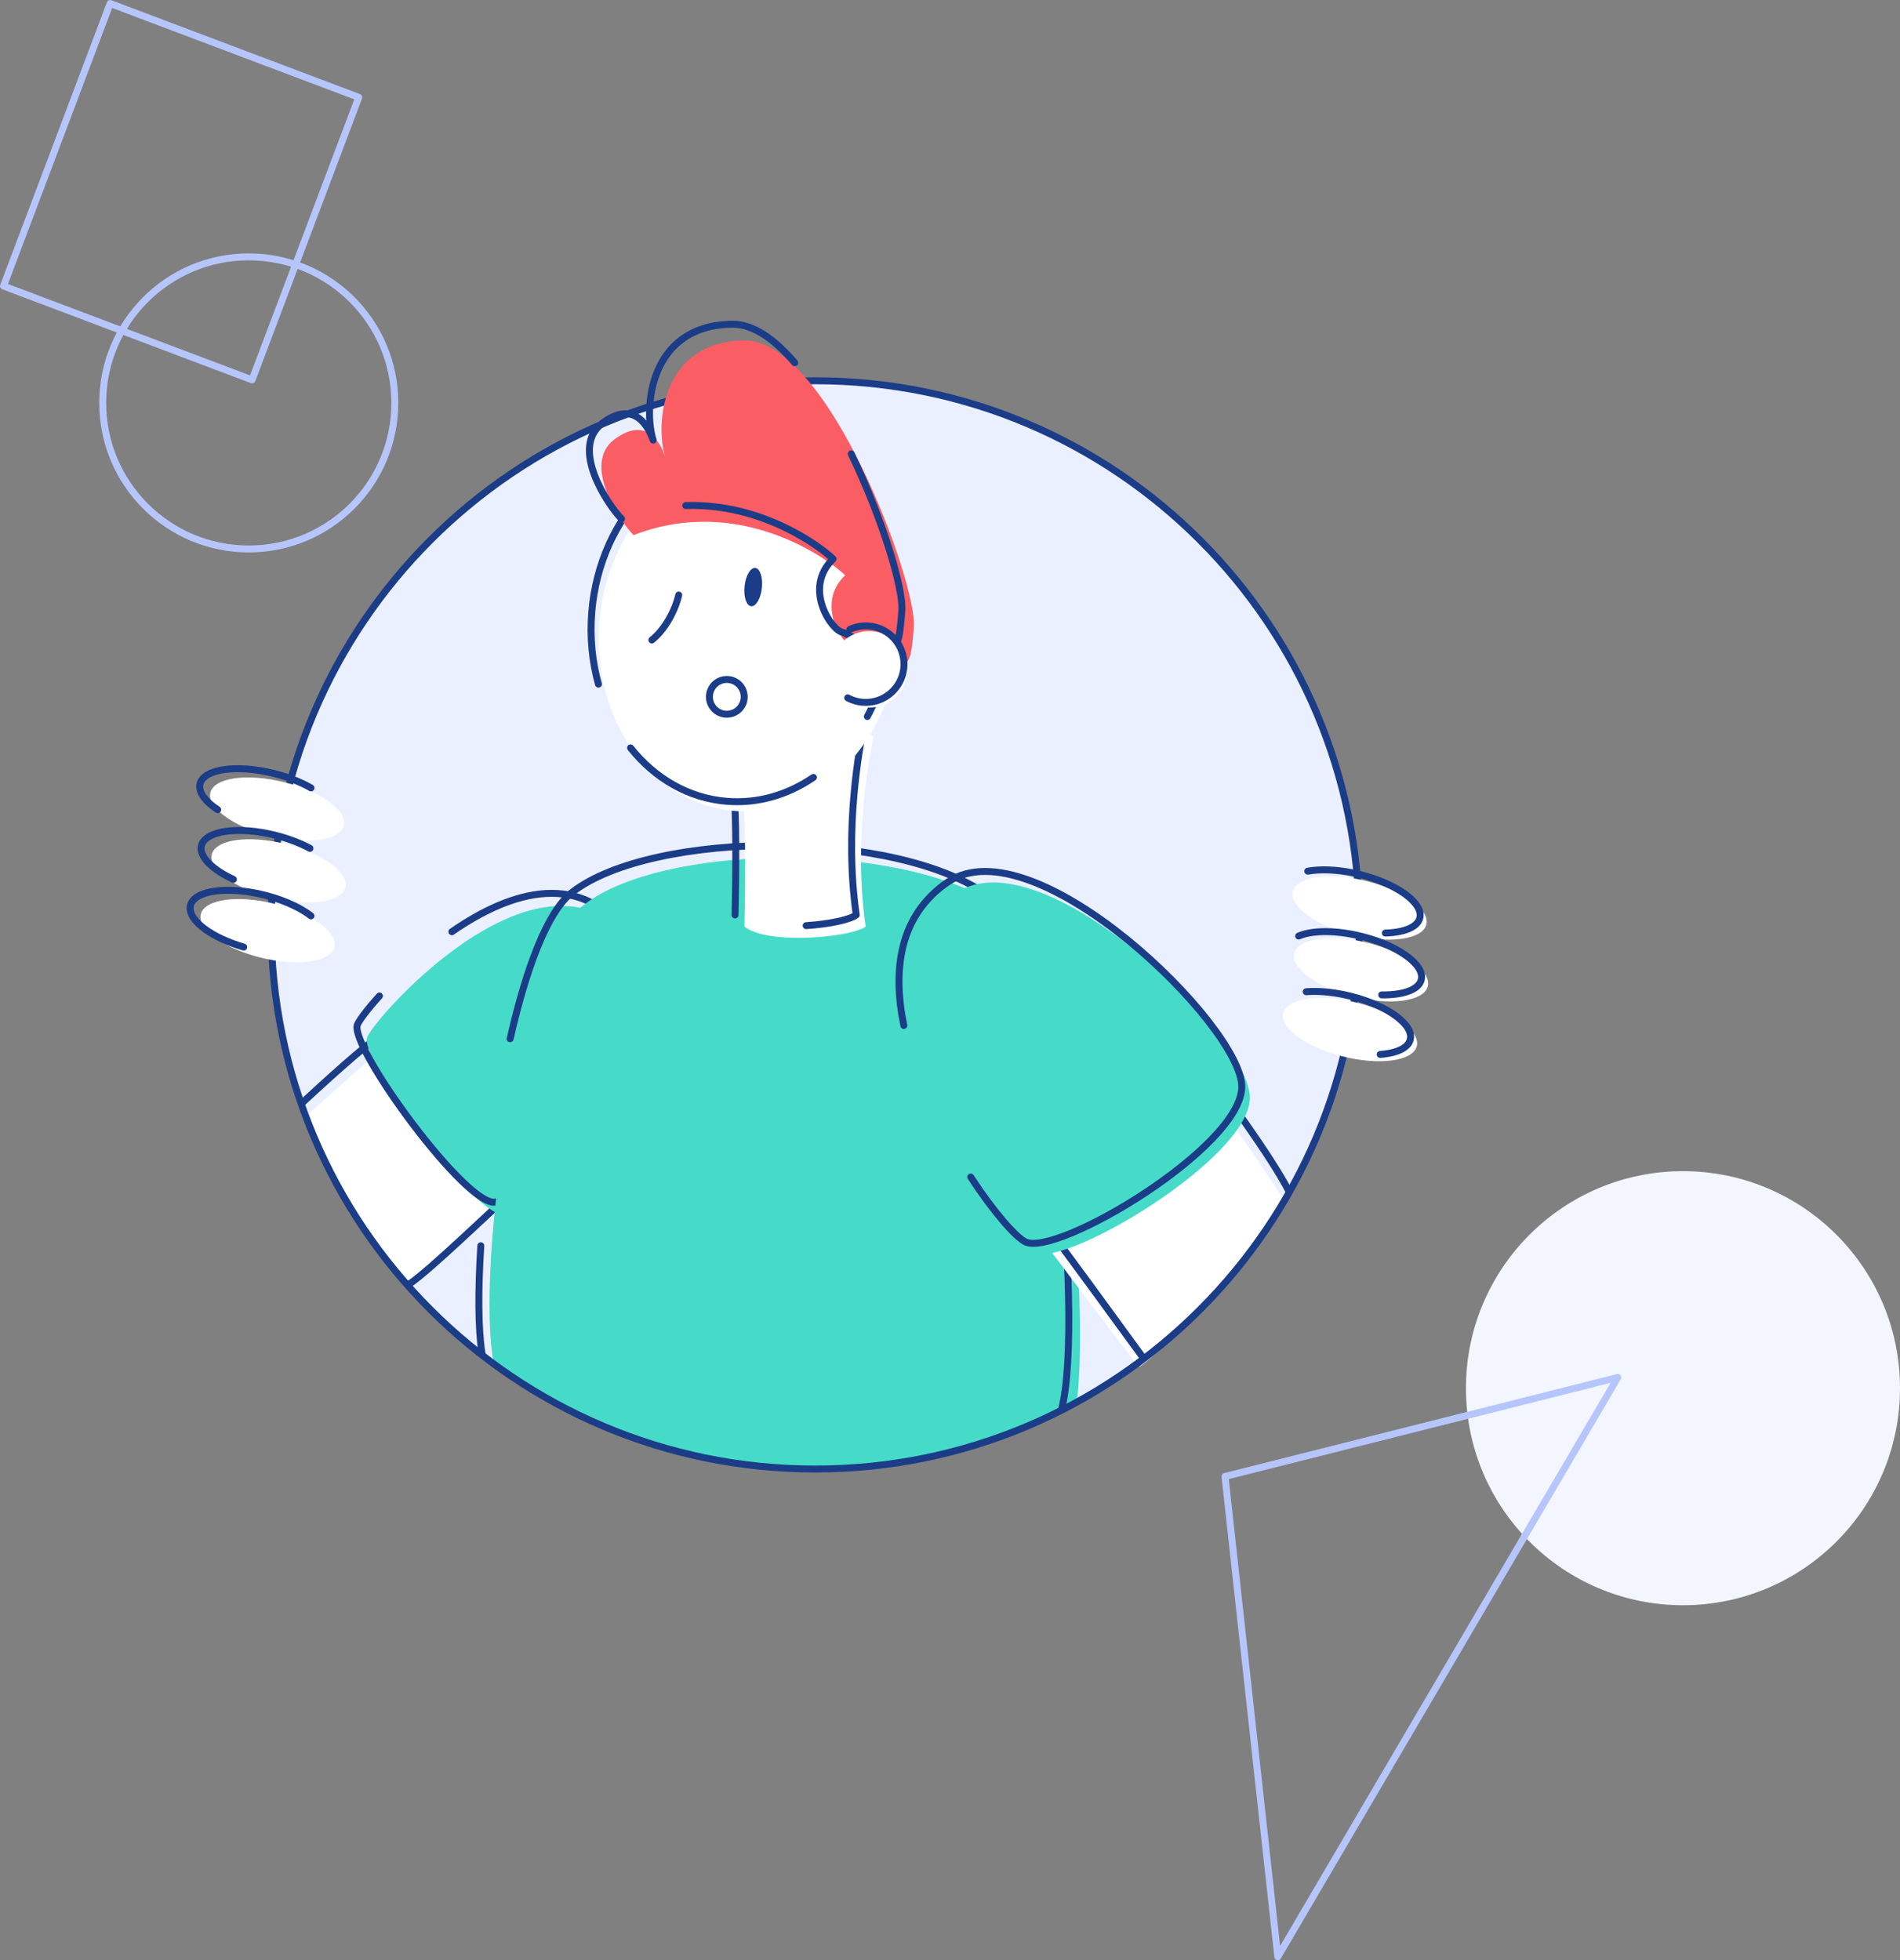 
<svg xmlns="http://www.w3.org/2000/svg" viewBox="0 0 4898.94 5054.29"><rect x="0" y="0" width="4898.94" height="5054.29" fill="#808080" stroke="none"/><defs><style>.cls-1{fill:#f3f6ff;}.cls-1,.cls-2,.cls-3,.cls-5,.cls-7,.cls-8{fill-rule:evenodd;}.cls-2{fill:#eaf0ff;}.cls-3{fill:#fff;}.cls-4,.cls-6{fill:none;stroke-linecap:round;stroke-linejoin:round;stroke-width:17.9px;}.cls-4{stroke:#1b3c87;}.cls-5{fill:#46dbc9;}.cls-6{stroke:#b6c6fc;}.cls-7{fill:#1b3c87;}.cls-8{fill:#fb5d64;}</style></defs><title>drawkit-grape-pack-illustration-7</title><g id="Layer_2" data-name="Layer 2"><g id="Layer_1-2" data-name="Layer 1"><g id="Vector"><path class="cls-1" d="M3779.77,3579.37c0-309,250.53-559.59,559.58-559.59s559.59,250.54,559.59,559.59S4648.4,4139,4339.35,4139,3779.77,3888.41,3779.77,3579.37Z"/><path class="cls-2" d="M699,2384.79c0-774.85,628.14-1403,1403-1403s1403,628.13,1403,1403-628.14,1403-1403,1403S699,3159.64,699,2384.79Z"/><path class="cls-3" d="M792.09,2876.26c39.48-36.45,178-163.59,206.67-176.55s361.16,357.95,328.32,384.49-206.64,186.6-272,227.3C924.52,3169.4,833.74,3006.21,792.09,2876.26Z"/><path class="cls-4" d="M778.8,2844c39.48-36.45,173.1-159.7,201.81-172.66s363.59,385.4,330.75,411.93-207.14,196.66-258.65,229.28"/><path class="cls-5" d="M1653.4,2457.3c190.52,289.76-277.38,653.4-349,674.29S924.4,2730,946.73,2674.36,1423.33,2107.39,1653.4,2457.3Z"/><path class="cls-4" d="M1165.1,2402.47c151.27-104.94,339.54-165.49,463.12,22.46,190.52,289.76-277.38,653.4-349,674.29s-380-401.64-357.66-457.23c4.33-10.76,24.85-38.63,56.81-74"/><path class="cls-5" d="M2036.2,2211.54c-214.59-1.29-425.74,40-529.81,120.85-169,131.32-281.4,943.08-232.93,1184.65,232.16,170.17,518.55,270.72,828.46,270.72,244.65,0,474.63-62.7,674.88-172.78,35.45-301.63-51.93-1163.91-190.13-1268.81C2468.84,2256.72,2250.8,2212.83,2036.2,2211.54Z"/><path class="cls-4" d="M1315.32,2678.38c40.66-178.5,95.1-327.36,159.6-377.46,208.14-161.7,844.6-165.14,1080.27,13.76C2701.8,2426,2797.73,3391.51,2737.53,3632.33"/><path class="cls-4" d="M1242.7,3489.56c-9.73-61.46-10.34-161.13-3-277.54"/><path class="cls-6" d="M284,9l641,242L649.91,979.48,9,737.49Z"/><path class="cls-6" d="M3158.49,3807l136.17,1238.31,876.61-1493.63Z"/><path class="cls-6" d="M264.83,1038.9c0-208,168.61-376.6,376.6-376.6S1018,830.91,1018,1038.9s-168.61,376.6-376.6,376.6S264.83,1246.89,264.83,1038.9Z"/><path class="cls-3" d="M2938,3524c-29.9-29.9-236-311-259.22-337.46s417.42-391.85,444.52-359.9,135.75,184,186.41,267.6C3269,3167.61,3043.89,3451.73,2938,3524Z"/><path class="cls-4" d="M2948,3501.73c-25-34.09-248.37-341.81-271.6-368.28s417.43-391.85,444.53-359.9,156.89,209.58,201.59,296.5"/><path class="cls-5" d="M2464.49,2303C2687,2150.32,3224.05,2674.69,3222.71,2831s-478.84,440.34-558.38,399.32C2576.66,3185.15,2123.06,2537.14,2464.49,2303Z"/><path class="cls-4" d="M2330.41,2644.24c-30-145.34-10.74-284.76,113.13-369.71,222.55-152.64,759.56,371.72,758.21,528.07s-478.83,440.33-558.38,399.32c-25.45-13.13-81.75-77.06-140.48-166.93"/><path class="cls-4" d="M699,2384.79c0-774.85,628.14-1403,1403-1403s1403,628.13,1403,1403-628.14,1403-1403,1403S699,3159.64,699,2384.79Z"/><path class="cls-3" d="M3308,2618.3c1.38-40.31,79.93-56.66,175.45-36.53s171.84,69.12,170.47,109.42-79.94,56.65-175.46,36.52S3306.59,2658.6,3308,2618.3Z"/><path class="cls-3" d="M3336.33,2464.11c1.38-40.3,79.93-56.66,175.45-36.53s171.85,69.12,170.47,109.42-79.94,56.66-175.46,36.53S3335,2504.41,3336.33,2464.11Z"/><path class="cls-3" d="M3332.67,2304.76c1.38-40.3,79.93-56.65,175.46-36.53s171.84,69.12,170.46,109.42-79.94,56.66-175.46,36.53S3331.29,2345.06,3332.67,2304.76Z"/><path class="cls-4" d="M3371.93,2246.28c31.39-5.8,73.41-4.56,119.36,5.12,95.52,20.13,171.84,69.12,170.46,109.42-.93,27.21-37.05,43.51-89.83,45"/><path class="cls-4" d="M3348.39,2413.55c31.48-13.63,85.56-15.66,146.56-2.8,95.52,20.13,171.84,69.12,170.46,109.42-1,29.38-43,46-102.77,45.1"/><path class="cls-4" d="M3368,2557.13c28.16-2.24,62.13.13,98.58,7.81,95.52,20.13,171.84,69.11,170.46,109.42-.86,25.18-31.87,41-78.33,44.44"/><path class="cls-3" d="M516.9,2363.26c1.38-40.3,79.94-56.65,175.46-36.52s171.84,69.11,170.46,109.42-79.93,56.65-175.46,36.52S515.52,2403.56,516.9,2363.26Z"/><path class="cls-3" d="M545.26,2209.07c1.38-40.3,79.94-56.65,175.46-36.52S892.56,2241.67,891.18,2282s-79.93,56.65-175.45,36.52S543.88,2249.38,545.26,2209.07Z"/><path class="cls-3" d="M541.6,2049.72c1.38-40.3,79.94-56.65,175.46-36.52s171.84,69.12,170.46,109.42-79.93,56.65-175.45,36.52S540.23,2090,541.6,2049.72Z"/><path class="cls-4" d="M561.37,2087.83c-29.4-19.4-47.13-41.08-46.46-60.69,1.38-40.3,79.94-56.65,175.46-36.52,42.79,9,81.72,23.82,111.55,41"/><path class="cls-4" d="M601.81,2267.43c-50.66-23.45-84.16-54.12-83.24-80.94,1.38-40.3,79.94-56.65,175.46-36.53,39.8,8.39,76.27,21.79,105.17,37.48"/><path class="cls-4" d="M628.39,2442c-79.85-23.26-139.4-65.69-138.18-101.33,1.38-40.3,79.94-56.66,175.46-36.53,55.87,11.78,105.18,33.42,136.2,57.43"/><path class="cls-3" d="M2250.88,1903.25c-9.09,51.74-51,260.07-18.88,485.89-37.05,28-253.08,48.23-312.5,0,2.1-91.59,4.19-274.76-4.19-321.6S2260,1851.52,2250.88,1903.25Z"/><path class="cls-4" d="M1895.24,2359.1c2.09-91.59,4.19-274.76-4.2-321.6s344.66-216,335.58-164.29-51,260.07-18.88,485.89c-16.77,12.65-70.2,23.73-129.19,27.6"/><path class="cls-3" d="M1545.41,1603.47c20.56-252.22,209.85-442.89,422.78-425.88s368.89,235.26,348.32,487.48S2106.66,2108,1893.73,2091,1524.84,1855.69,1545.41,1603.47Z"/><path class="cls-4" d="M2097.32,2004.47c-65.84,44.91-142.86,68.08-223.24,61.66-99.16-7.92-186-59.49-248.34-137.8"/><path class="cls-4" d="M1543,1764.05c-16.1-57.63-22.53-120.39-17.23-185.4,20.56-252.22,209.85-442.89,422.79-425.88s368.88,235.26,348.32,487.48c-6.2,76-27.71,146.4-60.58,207.22"/><path class="cls-7" d="M1919.75,1511.35c2.94-27.26,15.33-48.28,27.67-46.95s19.95,24.52,17,51.77-15.34,48.28-27.67,46.94S1916.8,1538.6,1919.75,1511.35Z"/><path class="cls-4" d="M1750.08,1534.19c-9.79,42.2-36.92,90.42-69.32,116"/><path class="cls-4" d="M1829.2,1796.78a44.83,44.83,0,1,1,44.83,44.83A44.84,44.84,0,0,1,1829.2,1796.78Z"/><path class="cls-8" d="M2204.1,1672.26c-27.07-1.93-104.77-112.79-25.06-189-39.11-38.1-269.18-210.31-545.59-103.51-35.91-36.52-133.93-183.36-49.32-246.67s119.95,13.25,130.91,43.68c-25.56-80.34-11.17-296.44,204-298.83s446.51,626.29,437.16,739.11S2346.38,1745.1,2204.1,1672.26Z"/><path class="cls-4" d="M2194.76,1170.29c81.4,168.73,135.11,349.25,130.51,404.78-9.36,112.82-9.82,128.06-152.1,55.22-27.06-1.93-104.77-112.79-25.06-189-30.94-30.15-181.48-144.29-379.92-137.68"/><path class="cls-4" d="M1602.52,1337.79c-35.91-36.52-133.93-183.36-49.32-246.67s120,13.24,130.91,43.68c-25.56-80.35-11.16-296.44,204-298.84,54-.6,109.07,38.59,161.07,99.4"/><path class="cls-3" d="M2142.63,1725.82a98.57,98.57,0,1,1,98.57,98.57A98.57,98.57,0,0,1,2142.63,1725.82Z"/><path class="cls-4" d="M2191.07,1622.92a98.57,98.57,0,1,1-5.4,176.41"/></g></g></g></svg>